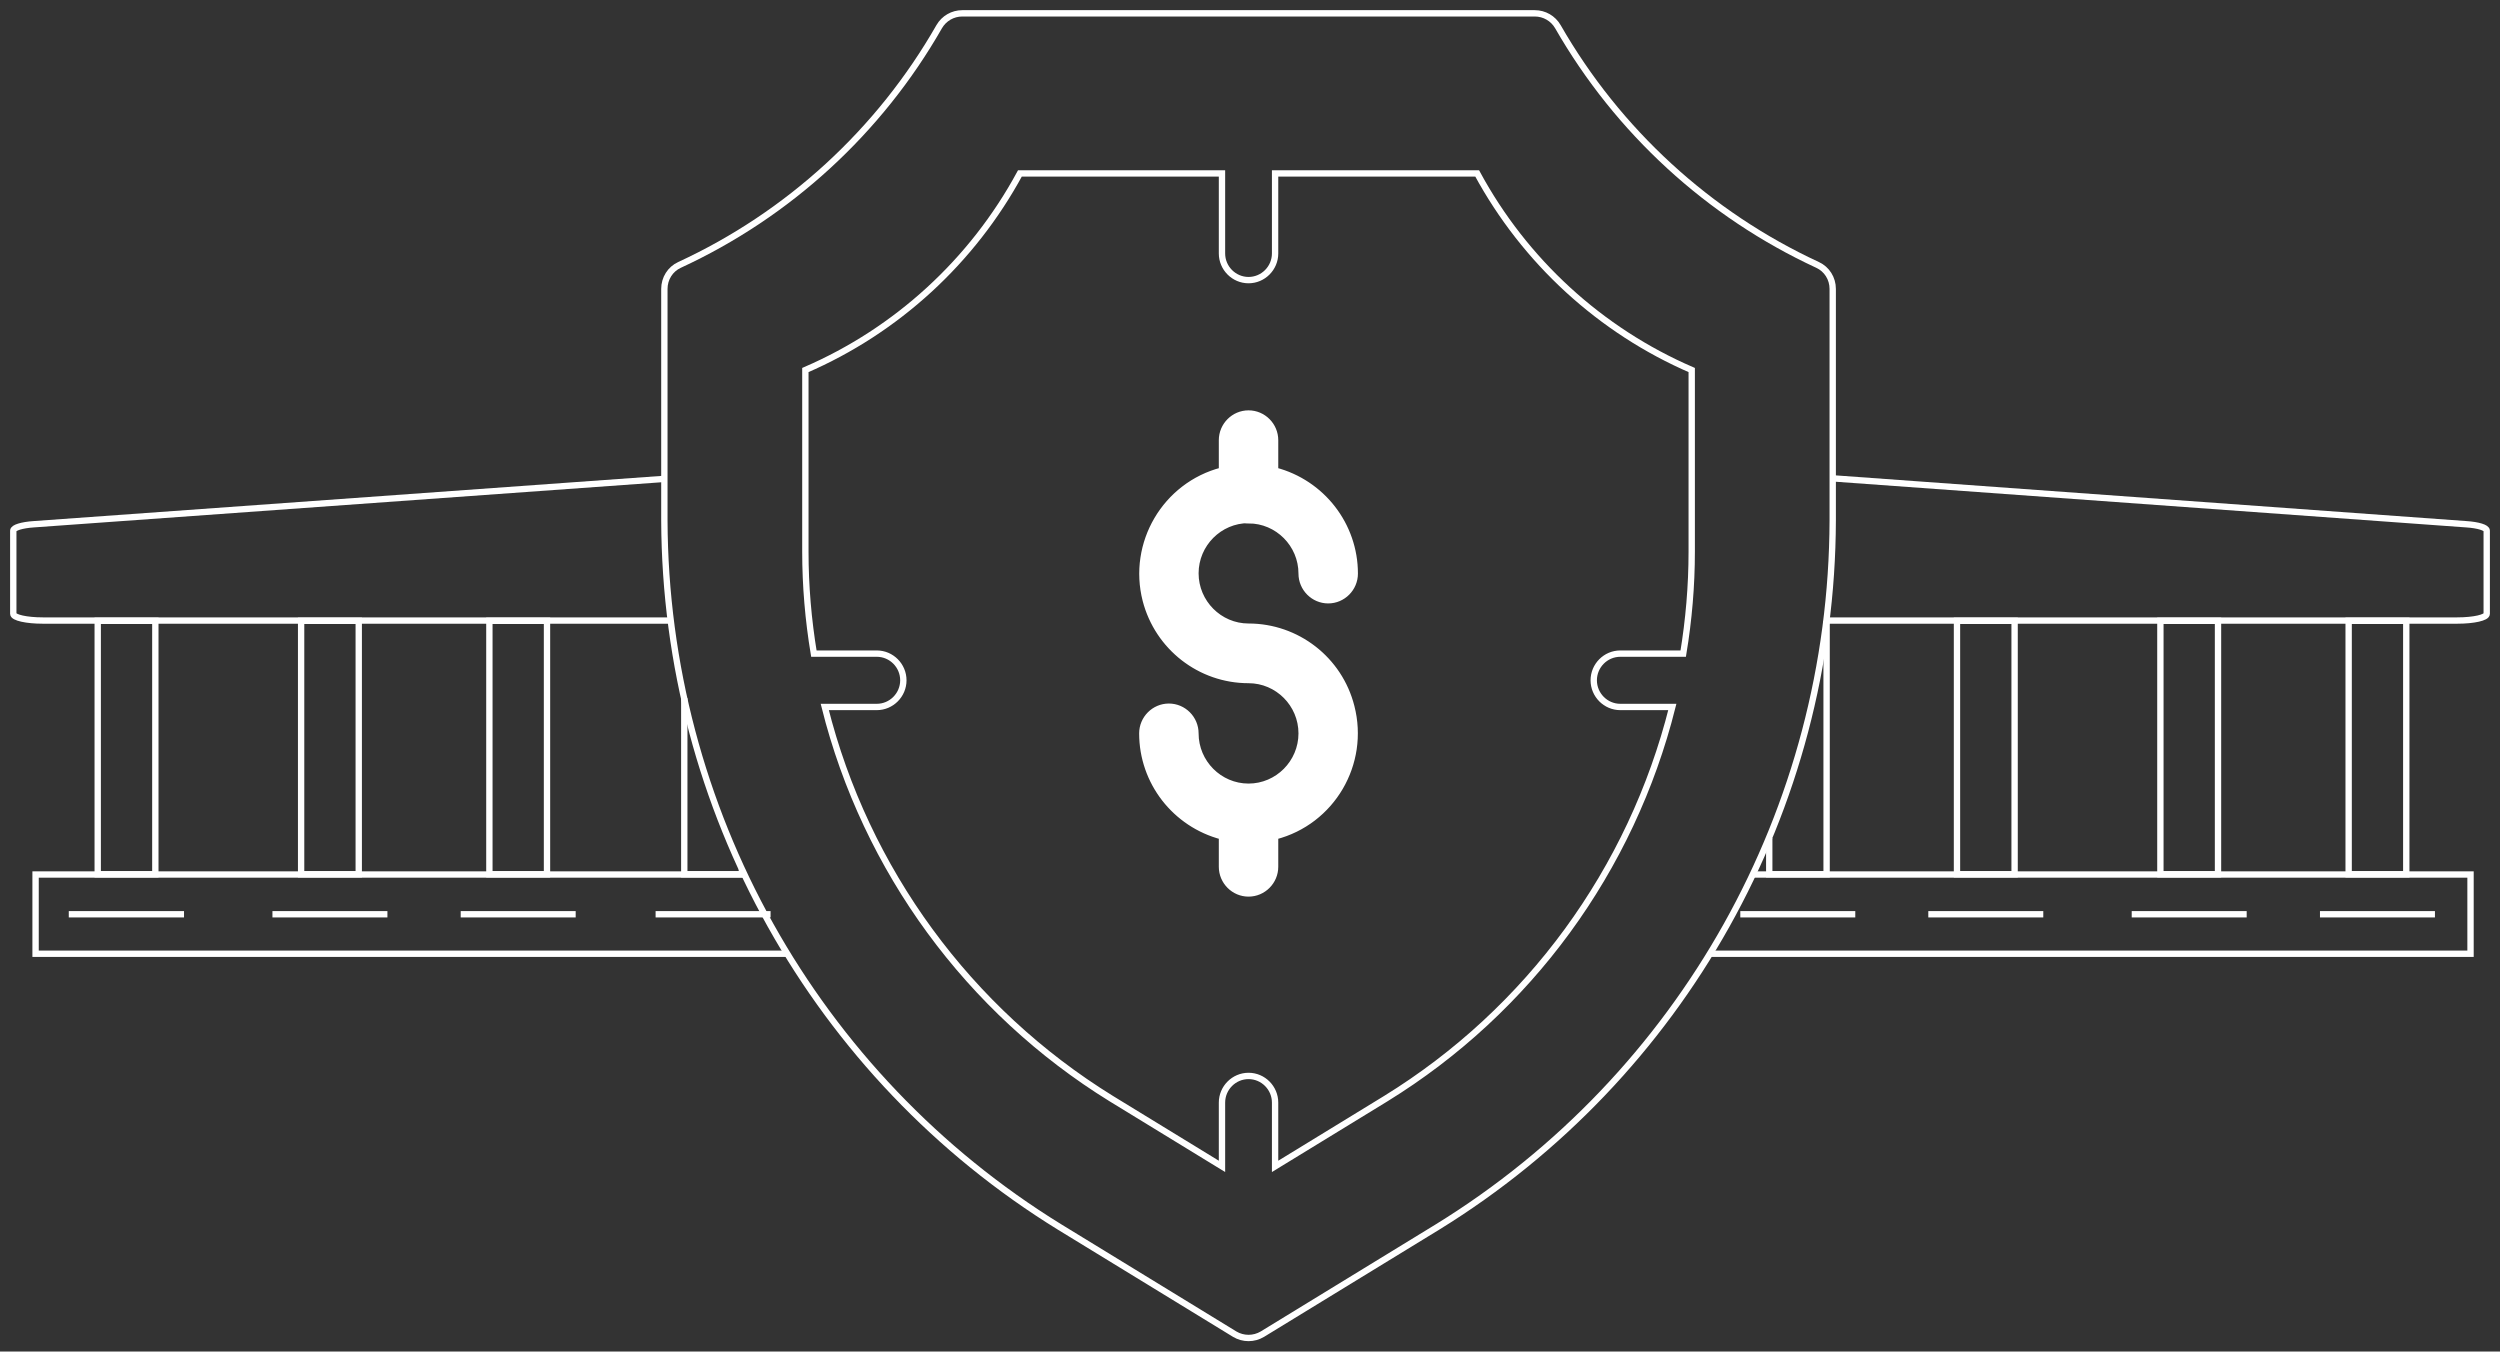 <svg width="394" height="213" viewBox="0 0 394 213" fill="none" xmlns="http://www.w3.org/2000/svg">
<rect x="0" y="0" width="394" height="213" fill="#333333" stroke="none"/>
<path d="M288.836 82.03C288.71 127.481 265.108 169.61 226.566 193.365L198.946 210.267C197.607 211.066 195.933 211.066 194.594 210.267L166.974 193.365C128.432 169.61 104.871 127.481 104.704 82.03V45.535C104.704 43.895 105.625 42.423 107.089 41.751C124.289 33.804 138.601 20.686 148.017 4.205C148.77 2.901 150.151 2.102 151.658 2.102H241.882C243.389 2.102 244.77 2.901 245.523 4.205C254.981 20.686 269.293 33.804 286.45 41.751C287.915 42.423 288.836 43.895 288.836 45.535V82.03Z" stroke="white" stroke-miterlimit="10"/>
<path d="M218.406 173.141L200.955 183.821V173.772C200.955 171.46 199.072 169.567 196.77 169.567C194.469 169.567 192.585 171.46 192.585 173.772V183.821L175.135 173.141C152.662 159.266 136.425 137.109 129.981 111.419H138.183C140.485 111.419 142.368 109.527 142.368 107.215C142.368 104.902 140.485 103.01 138.183 103.01H128.265C127.386 97.713 126.926 92.331 126.926 86.949V58.316C141.322 52.094 153.248 41.162 160.739 27.329H192.585V39.943C192.585 42.255 194.469 44.147 196.77 44.147C199.072 44.147 200.955 42.255 200.955 39.943V27.329H232.802C240.292 41.162 252.219 52.094 266.615 58.316V86.949C266.615 92.331 266.154 97.713 265.276 103.01H255.358C253.056 103.01 251.173 104.902 251.173 107.215C251.173 109.527 253.056 111.419 255.358 111.419H263.56C257.115 137.109 240.92 159.266 218.406 173.141Z" stroke="white" stroke-miterlimit="10"/>
<path d="M196.77 81.988C201.373 81.988 205.139 85.772 205.139 90.397C205.139 92.709 207.022 94.601 209.324 94.601C211.626 94.601 213.509 92.709 213.509 90.397C213.509 82.745 208.32 76.102 200.954 74.167V69.374C200.954 67.062 199.071 65.17 196.77 65.17C194.468 65.17 192.585 67.062 192.585 69.374V74.167C183.671 76.48 178.273 85.646 180.574 94.601C182.499 102.001 189.153 107.173 196.77 107.173C201.373 107.173 205.139 110.957 205.139 115.582C205.139 120.207 201.373 123.991 196.77 123.991C192.166 123.991 188.4 120.207 188.4 115.582C188.4 113.269 186.517 111.377 184.215 111.377C181.913 111.377 180.03 113.269 180.03 115.582C180.03 123.234 185.219 129.877 192.585 131.811V136.604C192.585 138.917 194.468 140.809 196.77 140.809C199.071 140.809 200.954 138.917 200.954 136.604V131.811C209.91 129.499 215.266 120.333 212.965 111.377C211.082 103.935 204.386 98.764 196.77 98.764C192.166 98.764 188.4 94.98 188.4 90.355C188.4 85.73 192.166 81.946 196.77 81.946V81.988Z" fill="white" stroke="white" stroke-miterlimit="10"/>
<path d="M322.022 144.088H303.901M308.421 97.839V137.782H317.502V97.839H308.421Z" stroke="white" stroke-miterlimit="10"/>
<path d="M354.077 144.088H335.957M340.477 97.839V137.782H349.558V97.839H340.477Z" stroke="white" stroke-miterlimit="10"/>
<path d="M383.747 144.088H365.627M370.147 97.839V137.782H379.228V97.839H370.147Z" stroke="white" stroke-miterlimit="10"/>
<path d="M29.001 144.088H10.839M15.4 97.839V137.782H24.481V97.839H15.4Z" stroke="white" stroke-miterlimit="10"/>
<path d="M61.057 144.088H42.937M47.456 97.839V137.782H56.537V97.839H47.456Z" stroke="white" stroke-miterlimit="10"/>
<path d="M90.727 144.088H72.606M77.126 97.839V137.782H86.207V97.839H77.126Z" stroke="white" stroke-miterlimit="10"/>
<path d="M121.443 144.088H103.323M116.924 136.983V137.781H107.843V110.032" stroke="white" stroke-miterlimit="10"/>
<path d="M292.393 144.088H274.272M287.873 97.839V137.782H278.834V132.063" stroke="white" stroke-miterlimit="10"/>
<path d="M104.704 75.471L5.357 82.618C3.432 82.745 2.093 83.165 2.093 83.628V96.746C2.093 97.334 4.185 97.797 6.738 97.797H105.709" stroke="white" stroke-miterlimit="10"/>
<path d="M288.835 75.387L388.643 82.618C390.61 82.745 391.907 83.165 391.907 83.627V96.746C391.907 97.334 389.857 97.797 387.262 97.797H287.831" stroke="white" stroke-miterlimit="10"/>
<path d="M276.281 137.823H278.792H287.831H308.421H317.502H340.476H349.516H370.147H379.228H389.355V150.311H269.502" stroke="white" stroke-miterlimit="10"/>
<path d="M124.079 150.311H5.607V137.823H15.4H24.439H47.456H56.495H77.126H86.207H107.842H116.923H117.3" stroke="white" stroke-miterlimit="10"/>
</svg>
